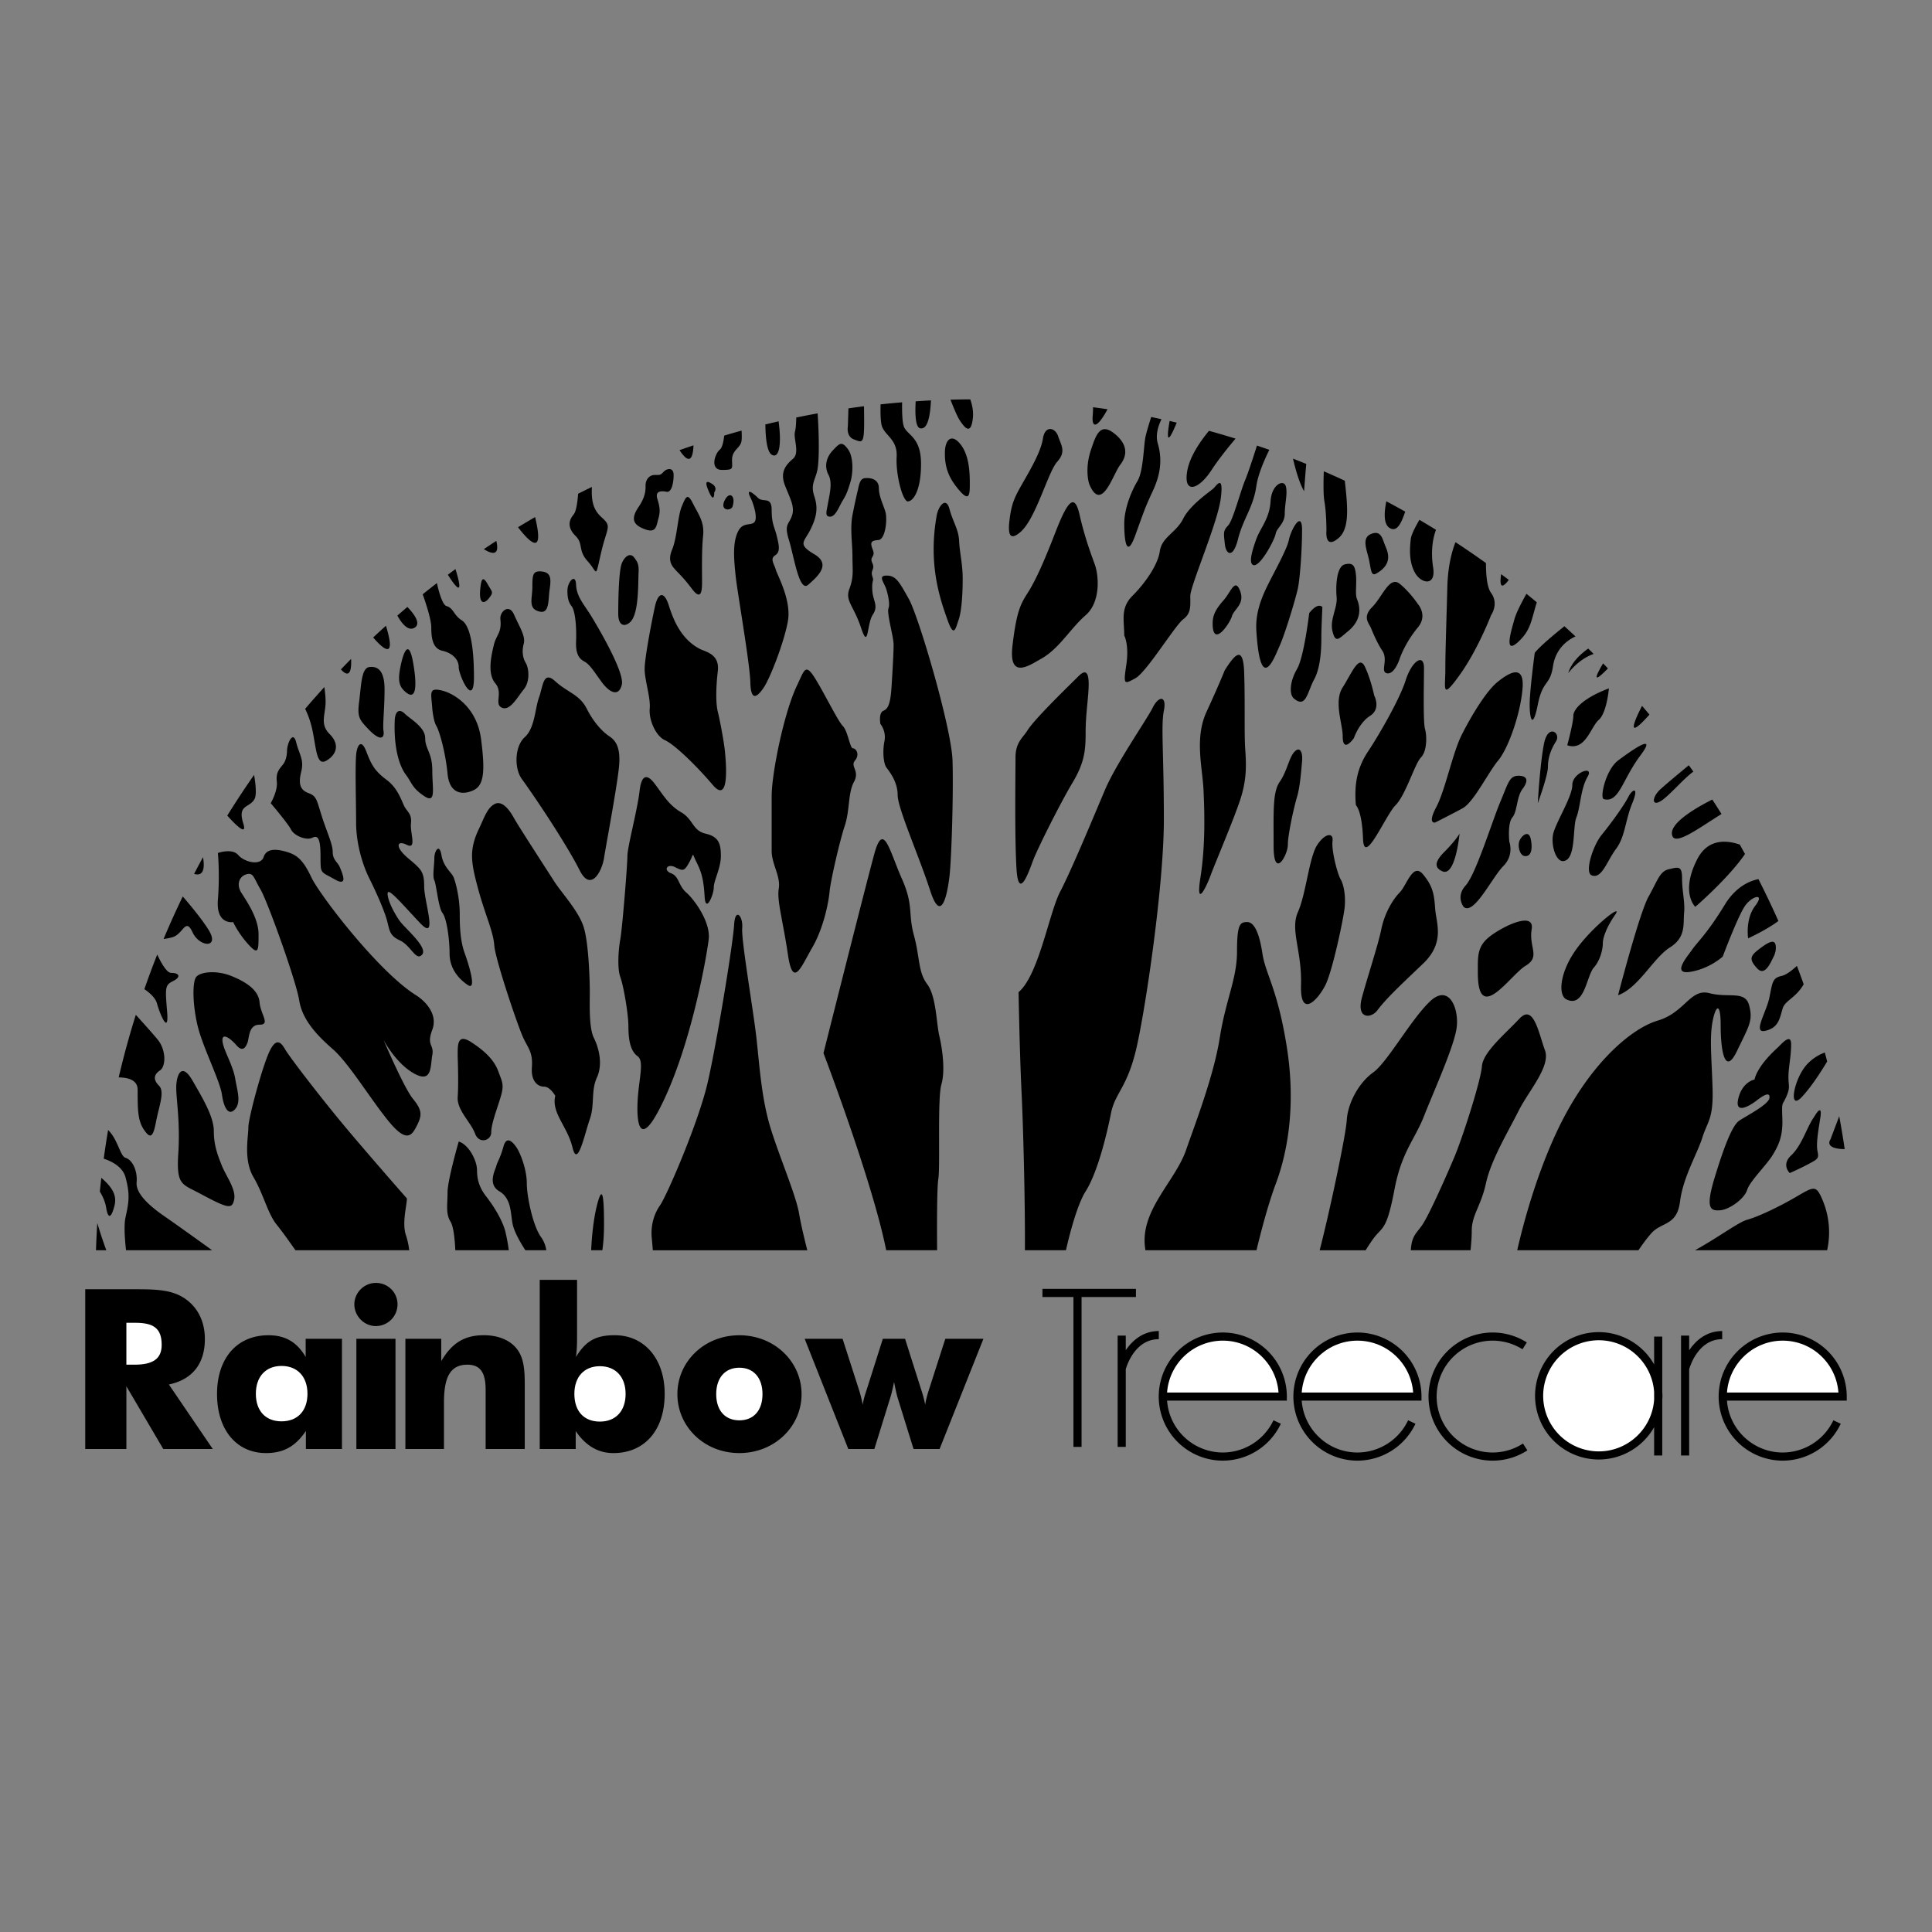 <svg xmlns="http://www.w3.org/2000/svg" width="2500" height="2500" viewBox="0 0 192.756 192.756"><rect x="0" y="0" width="192.756" height="192.756" fill="#808080" stroke="none"/><g fill-rule="evenodd" clip-rule="evenodd"><path fill="#fff" fill-opacity="0" d="M0 0h192.756v192.756H0V0z"/><path d="M151.5 64.016c1.23-1.148 1.266-2.099 1.826-3.924-.344-.285-.686-.57-1.033-.85-.438.778-1.018 1.877-1.199 2.544-.305 1.115-1.115 3.649.406 2.23zM184.045 114.648a86.948 86.948 0 0 0-.545-3.281l-.879 2.322s-.695.928 1.424.959zM176.539 99.496c-.305 1.521-1.725 3.65-.406 3.346s1.42-1.217 1.725-2.23c.24-.803 1.309-1.037 2.096-2.412a83.725 83.725 0 0 0-.676-1.834c-.471.436-1.061.9-1.521 1.002-.915.202-.915.609-1.218 2.128zM164.566 71.298c-.246-.292-.49-.585-.738-.875-.701 1.364-1.74 3.65.738.875zM76.99 45.363c.654.41 1.043-.702.69-3.329-.441.101-.88.208-1.319.315.013 1.142.126 2.7.629 3.014zM160.424 66.688c-.162-.167-.32-.335-.482-.501-.504.838-1.356 2.397.482.501zM79.321 43.032c-.202.709.507 2.129-.202 2.737-.71.608-1.318 1.318-.812 2.636s1.014 2.129.71 3.042c-.304.912-.811.811-.304 2.433.507 1.622 1.014 5.271 1.926 4.46s2.332-2.027.608-3.041c-1.724-1.014-1.014-1.217-.406-2.433.608-1.217.811-2.129.406-3.345-.406-1.216.101-1.622.304-2.636.17-.848.196-3.046.023-5.642-.713.129-1.423.267-2.13.413-.011.555-.043 1.097-.123 1.376zM132.137 50.026c.203 1.115.203 2.94.203 2.94s-.203 1.926 1.217.709c1.078-.925.928-2.964.613-5.715a85.545 85.545 0 0 0-2.094-.938c-.037 1.006-.058 2.352.061 3.004zM53.387 51.589c-.572.332-1.14.669-1.704 1.013.95 1.246 2.721 3.203 1.704-1.013zM166.807 83.175c.088 1.402 2.521-.451 4.949-1.962a92.705 92.705 0 0 0-.92-1.441c-1.461.733-4.104 2.228-4.029 3.403zM165.691 78.715c-1.014.912-.912 2.027.406.912.992-.84 1.869-1.909 2.85-2.646-.15-.211-.303-.42-.455-.63-.89.733-2.174 1.8-2.801 2.364zM169.342 85.71c-1.725 3.345-.203 4.764-.203 4.764s3.266-2.802 4.961-5.268c-.174-.314-.344-.63-.521-.942-1.282-.442-3.169-.629-4.237 1.446zM172.078 90.272c-1.723 2.838-2.838 3.852-3.244 4.46-.404.608-2.129 2.534-.203 2.231 1.928-.305 3.244-1.521 3.244-1.521s1.521-4.055 2.23-5.068 2.027-1.318 1.014 0-.709 3.244-.709 3.244 1.793-.811 3.02-1.731a88.293 88.293 0 0 0-1.992-4.176c-.862.173-2.254.741-3.36 2.561zM179.783 109.432c.959-1.027 1.963-2.607 2.514-3.527a73.713 73.713 0 0 0-.234-.895 4.5 4.5 0 0 0-1.773 1.178c-1.317 1.419-1.927 4.763-.507 3.244zM31.168 72.835c.406 1.926.406 3.649 1.419 3.042 1.014-.608 1.318-1.622.304-2.636s-.405-1.926-.405-3.244c0-.423-.053-.941-.124-1.449a89.587 89.587 0 0 0-1.917 2.172c.258.532.542 1.251.723 2.115zM17.28 97.875c.811-.406.608-.811-.203-.811-.431 0-.975-.943-1.391-1.829a87.51 87.51 0 0 0-1.283 3.454c.538.367 1.105.867 1.255 1.416.304 1.115 1.217 3.244 1.014.811-.203-2.434-.203-2.637.608-3.041zM15.962 106.795c.608-.404.608-2.027-.203-3.041-.362-.453-1.292-1.492-2.208-2.504a86.724 86.724 0 0 0-1.71 6.242c.943.01 1.891.262 1.891 1.229 0 1.928 0 3.043.608 3.955s.913.912 1.217-.711c.304-1.621.912-3.041.304-3.648-.608-.61-.507-1.116.101-1.522zM19.207 93.008c.709 1.521 2.737 1.622 1.622-.202-.63-1.03-1.744-2.383-2.595-3.367a87.472 87.472 0 0 0-1.914 4.243 6.08 6.08 0 0 0 .859-.167c1.115-.304 1.318-2.027 2.028-.507zM49.518 53.963c-.417.271-.831.547-1.244.825.698.444 1.626.793 1.244-.825zM93.615 117.643c.203-1.217-.101-8.008.304-9.428.406-1.42.102-3.549-.203-4.865-.304-1.318-.304-3.955-1.216-5.17-.913-1.217-.71-2.637-1.318-4.867-.608-2.23 0-2.94-1.217-5.677-1.216-2.737-1.824-5.778-2.737-2.433s-5.069 19.869-5.069 19.869 4.886 12.793 6.258 19.666h5.079c-.016-2.277-.024-6.24.119-7.095zM127.271 118.148c1.217-3.242 2.027-7.906 1.115-13.684-.912-5.779-2.129-7.299-2.434-9.327-.305-2.028-.811-3.143-1.521-3.143-.709 0-1.014.203-1.014 2.939 0 2.737-1.115 4.765-1.723 8.618-.607 3.852-2.521 8.744-3.346 11.15-1.111 3.244-4.766 6.15-4.064 10.035h11.076c.435-1.797 1.154-4.566 1.911-6.588zM53.978 123.422c-.811-1.115-1.419-4.057-1.419-5.373 0-1.318-.608-2.941-1.014-3.549-.405-.607-1.014-1.217-1.317-.102-.304 1.115-.608 1.521-.71 1.926-.101.406-.912 1.824.305 2.535 1.216.709 1.115 2.23 1.317 3.244.153.764.709 1.758 1.277 2.635h2.086a2.954 2.954 0 0 0-.525-1.316zM41.408 62.597c.589-.413-.09-1.338-.762-2.042-.336.284-.668.573-1 .862.368.671 1.064 1.667 1.762 1.18zM45.442 56.776c-.254.187-.506.377-.758.566.656 1.044 1.719 2.518.758-.566zM38.505 62.43a83.24 83.24 0 0 0-1.273 1.171c.846.984 2.393 2.487 1.273-1.171zM40.495 123.219c-.406-1.217.101-2.941.101-3.65 0 0-4.46-5.068-6.792-7.906-2.331-2.84-4.967-6.285-5.373-6.996-.406-.709-.913-1.215-1.622.406s-2.028 6.488-2.028 7.4-.507 3.244.507 4.967c1.014 1.723 1.419 3.65 2.332 4.766.482.588 1.244 1.656 1.858 2.533h11.353a8.07 8.07 0 0 0-.336-1.52zM156.467 67.159s.984-1.376 2.531-1.915c-.18-.179-.357-.36-.541-.537-.742.529-1.693 1.385-1.99 2.452zM24.275 82.162c-.608-1.926.608-1.521 1.115-2.433.223-.402.132-1.413-.04-2.418a88.85 88.85 0 0 0-2.675 4.061c.798.89 2.02 2.119 1.6.79zM20.254 85.52a83.312 83.312 0 0 0-.889 1.668c.576.174 1.176.009.889-1.668zM60.263 122.205c0-2.434-.102-4.359-.71-1.928-.374 1.496-.518 3.295-.573 4.461h1.118c.087-.619.165-1.47.165-2.533zM79.727 121.09c-.305-1.826-1.927-5.576-2.839-8.516s-1.115-6.285-1.419-9.021c-.304-2.738-1.521-9.733-1.419-10.949.102-1.217-.709-2.129-.811-.304-.102 1.824-1.724 11.759-2.636 15.712s-4.055 11.252-4.765 12.266c-.709 1.016-.912 2.23-.811 3.244.037.371.074.811.106 1.217h15.411c-.284-1.122-.647-2.626-.817-3.649zM129.002 45.757c.221.956.605 2.377 1.107 3.255 0 0 .094-1.351.217-2.726a84.867 84.867 0 0 0-1.324-.529zM153.121 65.131s-.506 3.751-.506 5.17.303 2.534.811 0c.506-2.535 1.217-1.825 1.52-3.853.219-1.454 1.117-2.436 2.242-2.952a88.696 88.696 0 0 0-1.107-1.015c-.942.751-2.372 1.931-2.96 2.65zM57.679 49.26c-.058.805-.183 1.755-.457 2.084-.507.608-.608 1.317.203 2.129.811.811.203 1.419 1.217 2.534s.709 1.825 1.317-.811 1.115-2.636.102-3.548c-.733-.66-1.093-1.378-1.007-3.066-.461.223-.92.448-1.375.678zM43.029 62.597c0 1.216.203 2.129 1.115 2.332.912.203 1.622.811 1.622 1.622s1.521 4.156 1.521 1.014-.405-5.17-1.217-5.677c-.811-.507-.811-1.217-1.521-1.419-.359-.103-.718-1.191-.958-2.295-.476.368-.948.74-1.416 1.118.38 1.08.854 2.574.854 3.305zM50.43 122.914c-.304-1.217-1.216-2.637-1.926-3.549-.709-.912-.912-1.723-.912-2.635s-.811-2.535-1.825-2.838c0 0-1.115 3.852-1.115 5.068s-.203 2.129.304 2.939c.302.484.423 1.828.473 2.838h5.334a19.61 19.61 0 0 0-.333-1.823zM137.307 123.219c.711-.812 1.115-.812 1.824-4.562.711-3.75 2.029-4.967 2.941-7.299s2.939-6.791 3.244-8.719c.303-1.926-.711-4.561-2.637-2.736s-4.258 6.082-5.678 7.096c-1.418 1.014-2.533 3.041-2.635 4.766-.09 1.52-1.754 9.338-2.703 12.975h4.588c.345-.558.739-1.16 1.056-1.521zM181.811 119.67c-.609-1.42-.811-1.318-2.535-.305-1.723 1.014-3.852 2.027-4.967 2.332-.857.234-2.912 1.783-5.199 3.041h13.184a8.298 8.298 0 0 0-.483-5.068zM35.03 65.741c-.343.345-.681.694-1.018 1.045.45.503 1.101.909 1.018-1.045zM146.836 122.812c0-1.621.912-2.434 1.42-4.764.506-2.332 2.23-5.17 3.244-7.199 1.014-2.027 3.244-4.459 2.635-6.082-.607-1.621-1.115-4.662-2.533-3.143-1.42 1.521-3.65 3.346-3.752 4.766-.102 1.418-1.926 7.096-2.736 9.021s-2.434 5.576-3.143 6.691c-.6.939-1.123 1.094-1.213 2.635h5.957c.068-.643.121-1.337.121-1.925zM164.779 123.016c1.014-1.115 2.535-.709 2.838-3.143.305-2.434 1.725-4.766 2.23-6.387.508-1.621 1.115-1.824 1.014-4.967s-.303-4.967 0-6.59c.305-1.623.811-2.027.811.406 0 2.432.406 5.068 1.623 2.533 1.217-2.533 1.621-3.041 1.217-4.562-.406-1.52-2.027-.709-3.953-1.215-1.928-.508-2.434 1.926-5.172 2.736-2.736.811-7.096 4.562-10.238 11.455-1.934 4.242-3.137 8.672-3.777 11.455h12.096c.421-.616.899-1.268 1.311-1.721zM69.189 44.432c-.464.157-.929.315-1.39.479.544.844 1.311 1.629 1.39-.479zM106.348 124.738c.377-1.648 1.123-4.543 1.967-5.879 1.217-1.926 2.129-5.779 2.533-7.807.406-2.027 1.623-2.533 2.535-6.486.912-3.955 2.736-16.221 2.736-22.81s-.303-9.326 0-10.847c.305-1.521-.506-1.521-1.115-.305-.607 1.217-3.648 5.576-4.764 8.211s-3.346 8.009-4.461 10.137c-1.115 2.129-2.129 8.312-4.156 10.037 0 0 .102 5.98.305 10.137.15 3.078.355 10.49.328 15.611h4.092v.001zM122.203 54.284c.1 1.014.811 1.521 1.316-.507.508-2.027 1.521-3.143 1.826-5.271.164-1.151.771-2.565 1.297-3.625-.41-.146-.822-.286-1.234-.426-.369 1.163-.879 2.724-1.178 3.442-.508 1.216-1.217 4.055-1.725 4.562-.505.507-.403.811-.302 1.825zM71.82 44.856c-.507.405-1.014 2.027.202 2.027 1.217 0 1.014-.102 1.014-1.014 0-.913.71-1.115.913-1.724.067-.202.067-.661.038-1.183-.58.159-1.157.326-1.731.497-.068.588-.193 1.203-.436 1.397zM118.451 46.985c-.404 2.332 1.115 1.926 2.434-.102.68-1.045 1.627-2.224 2.387-3.122a87.789 87.789 0 0 0-2.652-.778c-.782.942-1.909 2.512-2.169 4.002zM117.402 42.167c-.236-.055-.471-.115-.707-.168-.201 1.129-.451 2.985.707.168zM141.615 51.863c-.414.71-.814 1.488-.861 1.914-.102.913-.203 2.23.406 3.346.607 1.115 2.129 1.419 1.824-.507-.211-1.333-.121-2.659.283-3.757a83.117 83.117 0 0 0-1.652-.996zM150.531 57.855c-.252-.192-.508-.379-.762-.569-.136.916-.103 1.715.762.569zM145.213 54.093c-.346.882-.754 2.347-.811 4.448-.1 3.751-.201 6.488-.201 8.313s-.406 3.042 1.418.507c1.826-2.534 3.143-5.981 3.143-5.981s.811-1.115 0-2.23c-.414-.569-.51-1.852-.506-2.972a86.445 86.445 0 0 0-3.043-2.085zM138.625 52.662c.721.459 1.145-.355 1.574-1.617a90.014 90.014 0 0 0-1.885-1.029c-.209 1.022-.306 2.253.311 2.646zM91.79 42.727c.685.171 1.007-.961 1.091-2.78-.51.025-1.018.06-1.525.093-.064 1.148-.044 2.568.434 2.687zM114.854 41.605c-.223.703-.461 1.494-.559 1.934-.203.912-.203 3.447-.811 4.46s-1.318 2.737-1.318 4.257.203 3.65 1.115 1.115c.912-2.534 1.014-2.838 1.723-4.359.711-1.521 1.014-3.042.508-4.765-.242-.824.025-1.715.371-2.423-.344-.074-.686-.149-1.029-.219zM84.593 42.525s-.203 1.014.608 1.317c.811.304 1.014.507 1.014-1.723 0-.516-.006-1.059-.014-1.588-.519.065-1.036.138-1.553.213l-.055 1.781zM87.857 40.342c-.02.687-.013 1.463.081 1.979.203 1.115 1.622 1.419 1.521 3.244-.102 1.825.608 4.46 1.115 4.46s1.318-1.014 1.318-3.751-1.419-2.838-1.723-3.75c-.156-.468-.179-1.494-.164-2.385-.718.06-1.434.127-2.148.203zM110.037 41.612c.168-.252.322-.518.463-.781-.48-.072-.965-.137-1.449-.202.004.271-.004.54-.027.78-.102 1.014.203 1.42 1.013.203zM95.744 41.917c.406.608 1.115 1.673 1.319-.203.07-.661-.061-1.307-.259-1.869-.66.003-1.318.012-1.976.03.273.702.669 1.671.916 2.042zM12.516 117.439c.507 1.824.304 2.637 0 4.055-.161.75-.067 2.117.058 3.244h8.591c-1.305-.941-3.578-2.576-4.696-3.346-1.622-1.115-2.939-2.33-2.838-3.445s-.406-2.23-1.115-2.434c-.518-.148-.769-1.854-1.729-2.771a84.914 84.914 0 0 0-.438 2.859c.859.286 1.886.829 2.167 1.838z"/><path d="M11.401 120.379c.26-.955-.003-1.762-1.293-2.865-.052.457-.102.916-.147 1.375.239.383.521.941.629 1.592.202 1.216.507 1.013.811-.102zM9.707 122.023a87.163 87.163 0 0 0-.131 2.715h1.032a42.067 42.067 0 0 1-.901-2.715zM19.916 119.062c-1.762-.945-2.332-.812-2.129-3.955s-.203-5.373-.203-6.588c0-1.217.507-2.637 1.622-.711s2.129 3.65 2.129 5.07c0 1.418.405 2.432.811 3.445.406 1.014 1.42 2.332 1.217 3.346s-.609.913-3.447-.607zM22.248 104.16c.188.814 1.014 2.23 1.217 3.447.202 1.215.608 2.33 0 3.041-.608.709-1.115 0-1.318-1.42-.202-1.42-1.926-4.764-2.433-6.893s-.507-4.156-.203-4.766c.304-.607 2.028-.811 3.548-.203 1.521.609 2.737 1.42 2.838 2.637.102 1.217 1.115 2.23 0 2.23s-1.014 1.318-1.216 1.824c-.203.508-.507.912-1.115.203-.608-.707-1.622-1.418-1.318-.1zM38.265 103.754s2.028 4.766 2.94 5.881.912 1.621.405 2.635-1.014 1.824-2.838-.404c-1.825-2.23-3.954-5.779-5.576-7.199-1.622-1.418-3.041-2.939-3.345-4.865-.304-1.926-3.143-9.833-3.853-11.049-.71-1.217-.71-1.724-1.419-1.521-.71.203-1.014 1.014-.507 1.825.507.811 1.723 2.534 1.723 4.156s0 2.129-1.014 1.014-1.521-2.23-1.521-2.23-1.723.304-1.521-2.23c.203-2.535 0-4.664 0-4.664s1.419-.507 2.027.203c.608.709 2.23 1.115 2.535.203.304-.913 1.318-.811 2.332-.507s1.622.811 2.433 2.534 6.673 9.405 10.441 11.758c.811.508 2.23 1.826 1.622 3.447-.608 1.623.203 1.42 0 2.535-.202 1.115 0 2.838-1.824 1.824s-3.04-3.346-3.04-3.346zM28.634 74.964c0-.811.608-2.129.913-.913.304 1.217.811 1.724.507 2.94-.304 1.217-.102 1.825.709 2.129s.811.608 1.317 2.23c.507 1.622 1.115 2.838 1.115 3.649 0 .811.507 1.014.71 1.521.203.507.912 2.027-.507 1.216s-1.419-.507-1.419-2.23c0-1.724-.203-2.23-.812-1.926-.608.304-1.825-.203-2.129-.811-.304-.608-2.027-2.636-2.027-2.636s.709-1.217.608-2.129c-.102-.912.203-1.216.608-1.723.407-.506.407-1.317.407-1.317zM35.528 75.37c.078-1.016.507-1.723 1.014-.405s.811 1.926 2.027 2.838c1.217.913 1.521 2.23 1.825 2.737s.709.71.608 1.622c-.101.913.608 2.636-.406 2.129s-1.216.203.102 1.318 1.622 1.318 1.622 2.838 1.419 5.576-.405 3.649c-1.825-1.926-3.244-3.649-3.244-2.939 0 .709.709 2.027 1.217 2.737.506.71 2.838 2.636 2.229 3.345-.608.71-1.115-.912-2.229-1.419-1.116-.507-1.014-1.115-1.318-2.129s-1.014-2.636-1.723-4.055c-.71-1.419-1.318-3.548-1.318-5.576-.001-2.027-.103-5.372-.001-6.69zM36.643 72.633c-.782-.838-1.014-1.115-.811-2.636.203-1.521.203-3.345 1.014-3.446s1.521.304 1.521 2.23-.203 3.548-.102 4.156c.101.608-.203 1.216-1.622-.304zM39.38 71.923c.038-1.058.507-1.217 1.014-.71.507.507 2.028 1.318 2.028 2.433 0 1.115.709 1.419.709 3.244 0 1.825.406 3.345-.811 2.534-1.217-.811-1.217-1.318-1.825-2.129s-1.216-2.534-1.115-5.372zM45.665 105.479c0-1.115-.102-2.434 1.318-1.521s2.332 1.824 2.737 2.939c.405 1.115.608 1.318.203 2.637-.406 1.316-.913 2.635-.913 3.445 0 .812-1.216 1.217-1.622.102-.405-1.115-1.825-2.33-1.723-3.648.101-1.32 0-3.954 0-3.954zM46.679 98.279c-.881-.586-1.825-1.621-1.825-3.142s-.304-3.548-.709-4.055c-.406-.507-.608-2.838-.811-3.244-.203-.406 0-1.521 0-2.23 0-.709.507-1.521.709-.304.203 1.216 1.014 1.723 1.217 2.23.203.507.608 2.027.608 3.649s.102 2.838.507 3.954 1.216 3.752.304 3.142zM47.794 82.668c.551-1.157.811-2.027 1.521-2.433s1.419.405 1.926 1.318c.507.912 3.345 5.271 4.055 6.386.71 1.115 2.433 2.94 2.94 4.562.507 1.622.608 5.373.608 6.488s-.102 3.547.406 4.562c.507 1.014.912 2.635.304 3.953-.608 1.316-.203 2.736-.709 4.156-.507 1.418-1.216 4.967-1.723 2.838-.507-2.129-2.129-3.447-1.724-5.17 0 0-.507-.912-1.115-.912s-1.318-.508-1.217-1.926c.102-1.42-.304-1.826-.811-2.84s-2.838-7.907-2.94-9.326c-.101-1.419-.912-3.041-1.622-5.677-.71-2.633-.913-3.85.101-5.979zM43.13 70.707c-.101-1.521-.405-2.129.913-1.824 1.318.304 3.548 1.723 3.954 4.865.406 3.143.304 4.562-.709 5.069-1.014.507-2.433.507-2.636-1.622-.203-2.129-.811-4.258-1.115-4.765s-.407-1.723-.407-1.723zM40.292 68.882c-.507-.507-.608-1.116-.304-2.535s.811-2.535 1.216-.304.406 4.157-.912 2.839zM52.051 77.702c-.758-1.054-.709-3.244.305-4.157 1.014-.912 1.014-2.838 1.419-3.954.406-1.115.406-2.737 1.622-1.622 1.216 1.115 2.433 1.318 3.143 2.737s1.622 2.332 2.23 2.737c.608.405 1.115 1.014 1.014 2.737-.102 1.724-1.318 8.11-1.521 9.428-.203 1.318-1.318 3.447-2.433 1.217-1.115-2.23-3.954-6.589-5.779-9.123zM63.811 78.917c.152-1.37.608-1.926 1.521-.709.913 1.216 1.419 2.129 2.636 2.838 1.217.71 1.115 1.825 2.433 2.129 1.318.304 1.521 1.014 1.521 2.23 0 1.217-.709 2.433-.709 3.143s-.812 2.636-.912.912c-.102-1.723-.305-2.433-.812-3.446s-.203-.913-.709 0c-.507.912-.608.912-1.419.507-.811-.406-1.216.304-.405.608.811.304.709 1.216 1.521 1.926.811.71 2.433 2.94 2.23 4.663-.203 1.723-1.825 11.049-4.968 17.032-1.877 3.572-2.23 1.418-2.128-.812.101-2.23.709-4.055 0-4.561-.71-.508-.913-1.623-.913-2.941 0-1.316-.507-4.156-.811-4.967s-.203-2.635 0-3.75c.203-1.115.709-7.4.709-8.312s1.012-4.664 1.215-6.49zM79.524 68.375c.71-1.476.811-2.23 1.724-.811.912 1.419 2.332 4.359 2.838 4.866s.709 2.23 1.014 2.23.709.608.203 1.217c-.507.608.507 1.014-.101 2.128-.608 1.115-.406 2.839-.913 4.359s-1.419 5.474-1.521 6.589c-.102 1.115-.608 3.65-1.724 5.576s-1.926 4.156-2.433.709c-.507-3.446-1.115-5.373-.913-6.589.203-1.217-.709-2.433-.709-3.751v-5.474c0-2.23 1.217-8.312 2.535-11.049zM69.792 64.726c.601.318 2.027.507 1.824 2.23-.203 1.724-.203 3.244 0 4.055.203.812.608 2.94.71 3.954.101 1.014.506 5.373-1.217 3.345-1.724-2.027-3.852-4.055-4.765-4.46-.912-.405-1.622-2.027-1.521-3.143s-.507-2.838-.507-3.954.709-4.765 1.014-6.184c.304-1.419.913-1.723 1.419-.101.509 1.621 1.32 3.345 3.043 4.258zM47.946 58.491c.099-.754.254-1.014.71-.203.456.811.608.76.152 1.368s-1.116.761-.862-1.165zM49.923 61.786c-.084-.756.862-1.622 1.369-.456.507 1.166 1.166 2.129.963 2.889-.203.76-.102 1.419.203 1.926.304.507.457 1.824-.203 2.636-.659.811-1.369 2.179-2.18 1.824-.811-.354.152-1.47-.659-2.433-.811-.963-.406-2.737-.152-3.802s.811-1.216.659-2.584zM53.876 61.025c-1.244-.262-.761-1.267-.761-2.484 0-1.216.051-1.622.963-1.521.912.102.912.761.76 1.774-.151 1.015.001 2.434-.962 2.231zM56.613 58.896c0-.825.811-1.774.862-.558s.811 1.977 1.521 3.143c.71 1.166 3.346 5.626 3.041 6.843-.304 1.216-1.216.811-2.027-.305-.811-1.115-1.166-1.723-1.723-2.027s-.862-.811-.811-2.027c.051-1.217-.051-2.99-.456-3.497-.407-.507-.407-1.166-.407-1.572zM62.949 61.988c-.486.546-1.267.608-1.267-.76 0-1.368.051-4.257.354-5.018.305-.761.862-1.065 1.217-.608.355.456.507.709.456 1.571-.05.862.051 3.903-.76 4.815zM66.244 47.036c.28-.28.963-.457.963.354s-.203 1.774-.709 1.673c-.507-.102-1.166-.102-.913.709s.304 1.267.102 1.977c-.203.71-.203 1.47-1.318 1.064-1.115-.405-1.521-.963-.659-2.23.862-1.267.659-1.977.709-2.332.051-.355.304-.862.913-.862s.557.002.912-.353zM68.018 50.533c.396-.94.558-1.419 1.115-.304s1.166 1.825 1.014 3.244c-.152 1.419-.102 3.7-.102 4.612 0 .913-.102 1.875-1.014.659-.912-1.217-1.47-1.673-1.673-1.926-.202-.253-.811-.76-.304-1.977.508-1.216.559-3.344.964-4.308zM74.911 49.722c-.561-1.122.203-.558.71-.051s1.369-.203 1.369 1.217c0 1.419.304 1.723.507 2.585.203.862.405 1.571-.152 1.926-.558.355-.101.862.051 1.419.152.558 1.571 3.042 1.217 5.12-.355 2.078-1.774 5.728-2.433 6.69-.659.963-1.268 1.368-1.318-.558-.051-1.926-1.318-9.124-1.47-10.644-.152-1.521-.355-3.346.304-4.511.659-1.166 1.925.039 1.673-1.724-.052-.354-.255-1.064-.458-1.469zM73.086 50.533c-.145.456-1.267.457-.811-.557.457-1.014 1.166-.558.811.557zM71.262 49.114c0 .457-.102.913-.507 0-.406-.912-.406-1.267.253-.861.659.405.254.861.254.861zM84.086 49.925c-.387.628-.71 1.622-1.268 1.622-.557 0-.354-.507-.203-1.369.152-.861.456-2.027.051-2.788s-.304-1.673.405-2.433c.71-.76.913-.963 1.521-.152s.507 2.483.253 3.294c-.252.813-.354 1.167-.759 1.826zM85.606 48.81c.203-1.014.405-1.115.913-1.115.507 0 1.166.203 1.166 1.014s.457 1.673.659 2.382c.203.709 0 2.737-.709 2.788s-.862.203-.557.963c.304.761-.355.659-.051 1.318s-.203.709 0 1.318c.203.608-.051.253 0 1.369.051 1.115.659 1.571.051 2.483-.608.912-.406 3.599-1.166 1.318s-1.622-2.687-1.166-3.903c.457-1.217.304-1.875.304-3.193s-.253-2.839 0-4.156a64.58 64.58 0 0 1 .556-2.586zM93.463 51.395c.154-.85.913-1.926 1.267-.608.355 1.318.913 2.027.963 3.193.051 1.166.355 2.281.355 3.751 0 1.47-.101 3.244-.405 4.105s-.457 1.875-1.115 0c-.66-1.875-1.978-5.423-1.065-10.441zM94.274 45.059c.035-1.175.659-1.875 1.571-.71.912 1.166.912 3.042.912 4.005 0 .963-.051 1.723-1.014.608s-1.52-2.18-1.469-3.903zM88.445 58.846c-.203-.71-.912-1.419 0-1.419s1.217.507 2.23 2.332 4.257 12.875 4.359 16.119c.102 3.244-.102 9.833-.304 11.556-.203 1.724-.811 4.866-1.926 1.419-1.115-3.447-3.244-8.211-3.244-9.529 0-1.318-.811-2.332-1.115-2.737-.304-.406-.405-1.622-.203-2.636s-.406-1.724-.406-1.724-.203-1.115.305-1.317c.507-.203.709-.812.811-2.434.102-1.622.203-3.345.203-4.156 0-.811-.71-3.143-.507-3.649.202-.507-.203-1.825-.203-1.825zM102.535 72.835c.723-1.156 4.359-4.663 5.068-5.373.711-.709 1.014-.405 1.014.812 0 1.216-.303 2.939-.303 4.764s-.102 3.042-1.318 5.069-3.547 6.69-3.953 7.806-1.42 3.954-1.623.811c-.201-3.143-.102-9.63-.102-11.151 0-1.521.711-1.927 1.217-2.738zM103.854 65.739c-1.156.642-3.244 2.129-2.838-1.318.404-3.446.811-4.156 1.52-5.271.711-1.115 1.521-2.838 2.738-5.981s1.926-4.055 2.432-1.825c.508 2.23 1.115 3.852 1.521 4.967.404 1.115.607 3.75-.912 5.069-1.522 1.318-2.637 3.346-4.461 4.359zM101.826 53.067c-.867.751-1.318.608-1.115-1.115.203-1.724.508-2.332 1.318-3.751.811-1.419 1.824-3.143 2.027-4.461.203-1.317 1.217-1.115 1.52-.202.305.912.812 1.521-.1 2.534-.914 1.014-2.128 5.678-3.65 6.995zM108.719 48.404c-.221-.499-.404-1.926.102-3.447.508-1.521.912-2.838 2.332-1.723s1.318 2.23.609 3.143c-.711.912-1.826 4.764-3.043 2.027zM112.166 63.408c0-1.521-.404-2.737.811-3.954 1.217-1.216 2.535-3.042 2.738-4.46.203-1.419 1.621-1.825 2.332-3.244.709-1.419 2.736-2.737 3.041-3.041.303-.304 1.014-1.419.709 1.014s-3.041 8.718-3.041 9.732c0 1.014.102 1.723-.709 2.332-.812.608-3.65 5.271-4.766 5.88s-1.217.709-.912-1.318c.305-2.029-.203-2.941-.203-2.941zM120.986 62.191c0-.912.404-1.521 1.115-2.331.709-.812 1.115-2.23 1.621-.913.508 1.318-.607 1.825-.811 2.535-.202.709-1.925 3.244-1.925.709zM124.939 56.312c-.32-.321 0-1.419.406-2.535.404-1.115 1.316-2.027 1.418-3.75s1.318-2.23 1.521-1.521-.102 1.723-.102 2.737-.811 1.419-.912 2.027-1.723 3.65-2.331 3.042zM125.346 62.901c-.088-1.42.303-2.737.912-4.055.607-1.318 2.129-3.954 2.33-4.968.203-1.014 1.318-3.041 1.318-1.014s-.203 4.765-.404 5.778c-.203 1.014-1.318 4.663-1.826 5.778-.506 1.117-1.926 5.07-2.33-1.519zM122.203 66.854c.912-1.419 1.824-2.636 1.926.203.102 2.839 0 6.082.102 7.603s.201 3.042-.508 5.17c-.709 2.128-2.533 6.386-2.939 7.501-.406 1.115-1.521 3.447-1.014.203.506-3.244.406-6.488.305-8.718s-.914-5.17.303-7.806c1.216-2.635 1.825-4.156 1.825-4.156zM129.096 69.693c-.498-.416-.406-1.724.305-2.94.709-1.216 1.217-5.576 1.217-5.576s.811-1.115 1.316-.608c0 0-.102 2.129-.102 2.94 0 .811 0 2.939-.709 4.257s-.811 2.941-2.027 1.927zM134.469 63.002c-.891.724-1.217 1.217-1.521 0-.303-1.216.508-2.332.406-3.447-.102-1.115 0-3.041.811-3.244s1.014.101 1.115 1.014-.102 1.926.102 2.433.708 1.926-.913 3.244zM137.307 57.224c-.5.281-.506-.304-.709-1.318-.203-1.014-.811-2.23.203-2.636 1.014-.405 1.115.507 1.418 1.217.304.709.711 1.825-.912 2.737zM136.801 62.698c-.203-.507-.914-1.115.1-2.129 1.016-1.014 1.725-3.142 2.738-2.331 1.014.811 1.824 2.027 1.824 2.027s1.014 1.115 0 2.332-1.621 2.534-1.824 3.143-.709 1.622-1.318 1.419c-.607-.203.203-1.318-.404-2.23-.61-.913-1.116-2.231-1.116-2.231zM135.076 73.646c-.607.811-1.115 1.014-1.115-.203s-.912-3.447 0-4.866 1.623-3.345 2.23-2.027c.609 1.318.912 2.838.912 2.838s.711 1.318-.404 2.028c-1.115.709-1.623 2.23-1.623 2.23zM129.906 75.978c-.102 1.115-.203 2.534-.506 3.548-.305 1.014-.912 3.751-.912 4.765 0 1.014-1.42 3.548-1.42.102s-.102-5.373.607-6.387c.711-1.014.912-2.332 1.42-2.94.507-.608.913-.203.811.912zM135.279 80.337c-.203-2.23.203-3.853 1.217-5.373s3.143-5.17 3.75-7.096c.609-1.926 1.826-2.737 1.826-1.216 0 1.521-.102 5.373.102 6.082.201.71.201 2.23-.406 2.839-.607.608-1.521 3.751-2.535 4.765s-3.143 6.184-3.244 3.345c-.102-2.839-.71-3.346-.71-3.346zM143.188 82.06s-.812.203.102-1.521c.912-1.723 1.621-5.373 2.533-7.197s2.434-4.359 3.549-5.271 2.736-1.926 2.533.608c-.201 2.534-1.418 5.981-2.432 7.198-1.014 1.216-2.434 4.156-3.549 4.764s-2.736 1.419-2.736 1.419zM132.947 83.885c-.125 1.006.508 3.345.812 3.852.303.507.506 1.622.404 2.737-.102 1.115-1.217 6.387-1.926 7.805-.709 1.42-2.535 3.447-2.434 0 .102-3.446-1.115-5.473-.303-7.298.811-1.824 1.115-5.474 1.926-6.69.812-1.217 1.623-1.217 1.521-.406zM137.408 100.814c-.602.803-2.129.912-1.521-1.318.609-2.23 1.623-5.271 1.928-6.792.303-1.521 1.115-2.939 1.824-3.649.709-.709 1.318-3.041 2.332-1.825s1.115 2.028 1.217 3.447 1.014 3.345-1.217 5.474c-2.231 2.128-3.651 3.447-4.563 4.663zM146.025 90.474s-.811-1.014.203-2.128c1.014-1.115 2.635-6.387 3.445-8.313.812-1.926.914-2.635 1.826-2.635s1.014.507.404 1.318c-.607.811-.506 2.23-1.014 2.838-.506.608-.303 2.433-.303 2.433s.506 1.318-.609 2.433c-1.114 1.115-2.938 4.967-3.952 4.054zM143.896 86.926c-.664-.306-.912-.811.203-1.926 1.115-1.115 1.52-1.825 1.52-1.825s-.404 4.36-1.723 3.751zM147.445 97.064c0-1.623-.102-2.637 1.215-3.65 1.318-1.014 4.461-2.534 4.156-.709-.303 1.825.914 2.737-.607 3.649-1.52.912-4.764 5.982-4.764.71zM152.107 85.406c-.502-.072-.709-1.014-.506-1.521.201-.507.912-1.115 1.115-.203.202.913.1 1.825-.609 1.724zM155.959 85.913c-.707.055-1.215-1.521-1.014-2.636.203-1.115 1.926-3.751 1.926-4.967s2.23-2.027 1.521-.811c-.709 1.217-.709 3.041-1.115 4.055-.406 1.013 0 4.257-1.318 4.359zM158.799 87.332c-.717-.287.102-2.94 1.014-4.055s2.23-2.939 2.635-3.751c.406-.811 1.115-1.115.406.608-.709 1.724-.709 3.345-1.623 4.562-.913 1.217-1.419 3.041-2.432 2.636zM160.016 79.729c-.439-.117.201-2.94 1.418-3.852 1.217-.913 4.055-2.94 2.23-.507-1.824 2.433-2.129 4.764-3.648 4.359zM156.264 99.699c-.779-.391-.709-2.533.912-4.866 1.623-2.332 4.867-4.866 3.955-3.548-.914 1.318-1.217 2.331-1.217 2.838s-.203 1.622-.912 2.433c-.711.811-.914 4.055-2.738 3.143zM161.434 99.293s2.129-8.21 3.041-9.833c.912-1.622 1.115-2.534 2.027-2.737.914-.203 1.318-.405 1.318.913 0 1.317.305 2.331.203 3.446s.203 2.433-1.42 3.447c-1.621 1.014-3.142 4.055-5.169 4.764zM156.365 74.356s.607-2.23.607-2.939c0-.71 1.115-1.825 3.549-2.737 0 0-.203 2.433-1.014 3.143-.81.708-1.318 3.141-3.142 2.533zM153.426 80.134s.203-3.751.607-5.879c.406-2.129 1.725-1.116 1.217-.304-.506.811-.811 1.622-.811 2.534 0 .912-1.013 3.649-1.013 3.649zM176.943 95.476c-.201.338-.811 2.028-1.621 1.149-.811-.879-.744-1.217.135-1.893s1.555-1.081 1.689-.473c.135.608-.203 1.217-.203 1.217zM177.35 104.531c.32-.291 1.352-1.555 1.352-.338s-.27 2.299-.27 3.244.201 1.014-.203 1.959c-.406.947-.473.406-.406 2.164.068 1.756-.338 2.635-.945 3.648-.609 1.014-2.299 2.637-2.568 3.516-.271.877-1.758 1.959-2.703 2.027-.947.066-1.486-.137-.541-3.244.945-3.109 1.758-5.205 2.434-5.678s2.973-1.621 3.041-2.297c.066-.676-.676-.203-1.285.27-.607.473-2.23 1.486-1.824-.203s1.621-1.893 1.621-1.893.135-1.214 2.297-3.175zM180.863 111.627l.137-.201s.877-1.555.607.135-.406 2.635-.27 3.311c.135.676.066.744-.812 1.217-.877.473-1.959.947-1.959.947s-.879-.812.135-1.758 1.487-2.569 2.162-3.651zM8.504 144.566h4.105v-6.258l3.68 6.258h4.938l-4.378-6.436c2.334-.488 3.591-2.064 3.591-4.533 0-1.646-.629-3.006-1.795-3.898-1.369-1.049-3.074-1.07-5.295-1.07H8.504v15.937zM34.119 133.572h-3.621v1.814c-.878-1.498-2.048-2.168-3.712-2.168-3.151 0-5.132 2.301-5.132 5.857 0 3.623 1.981 5.898 4.885 5.898 1.754 0 2.946-.67 3.98-2.209l.001 1.801h3.598v-10.993h.001zM35.556 133.572h3.902v10.994h-3.902v-10.994zM37.507 127.996c1.189 0 2.154.938 2.154 2.141a2.169 2.169 0 0 1-2.154 2.166c-1.211 0-2.154-1.027-2.154-2.166 0-1.16.965-2.141 2.154-2.141zM40.445 133.572h3.578v2.227c1.057-1.805 2.315-2.584 4.249-2.584 1.436 0 2.602.49 3.275 1.338.74.934.808 2.139.808 3.721v6.293h-3.903v-5.891c0-1.717-.517-2.52-1.821-2.52-1.753 0-2.337 1.314-2.337 3.789v4.621h-3.848v-10.994h-.001zM53.848 127.693v16.873h3.591v-1.787c.991 1.459 2.229 2.195 3.761 2.195 3.064 0 5.115-2.229 5.115-5.904 0-3.564-2.073-5.855-4.979-5.855-1.847 0-2.883.535-3.874 2.18.09-.621.112-1.289.112-1.957v-5.744h-3.726v-.001zM79.972 139.094c0-3.24-2.704-5.875-6.207-5.875-3.502 0-6.181 2.635-6.181 5.875 0 3.219 2.657 5.879 6.181 5.879 3.504 0 6.207-2.639 6.207-5.879zM91.841 138.436c.148.445.338 1.023.465 1.715.105-.691.296-1.248.444-1.715l1.564-4.863h3.803l-4.374 10.994h-2.599l-1.543-4.973c-.126-.379-.253-.959-.401-1.715-.148.756-.296 1.336-.423 1.715l-1.542 4.973h-2.6l-4.353-10.994h3.783l1.564 4.863c.147.445.316 1.023.443 1.715.105-.691.317-1.248.465-1.715l1.542-4.863h2.219l1.543 4.863zM113.332 129.402v-.81h-9.326v.81h3.092v14.953h.81v-14.953h5.424z"/><path d="M115.613 133.609v-.811c-1.545 0-2.621.916-3.295 1.914v-1.459h-.811v11.102h.811v-7.752c.11-.384.942-2.994 3.295-2.994zM122 132.945a6.4 6.4 0 0 0-6.393 6.391 6.4 6.4 0 0 0 6.393 6.393 6.418 6.418 0 0 0 5.789-3.682l-.734-.346a5.604 5.604 0 0 1-5.055 3.215 5.584 5.584 0 0 1-5.561-5.174h11.951v-.406a6.397 6.397 0 0 0-6.39-6.391z"/><path d="M122 133.756c2.939 0 5.35 2.287 5.559 5.176H116.44a5.582 5.582 0 0 1 5.56-5.176z" fill="#fff"/><path d="M135.432 132.945a6.399 6.399 0 0 0-6.391 6.391 6.4 6.4 0 0 0 6.391 6.393 6.416 6.416 0 0 0 5.789-3.682l-.734-.346a5.602 5.602 0 0 1-5.055 3.215c-2.939 0-5.35-2.287-5.561-5.174h11.951v-.406a6.398 6.398 0 0 0-6.39-6.391z"/><path d="M135.432 133.756c2.939 0 5.35 2.287 5.559 5.176h-11.119c.21-2.889 2.62-5.176 5.56-5.176z" fill="#fff"/><path d="M177.861 132.945a6.399 6.399 0 0 0-6.391 6.391 6.4 6.4 0 0 0 6.391 6.393 6.416 6.416 0 0 0 5.789-3.682l-.734-.346a5.602 5.602 0 0 1-5.055 3.215c-2.939 0-5.352-2.287-5.561-5.174h11.951v-.406a6.397 6.397 0 0 0-6.39-6.391z"/><path d="M177.861 133.756c2.939 0 5.35 2.287 5.559 5.176h-11.119c.209-2.889 2.621-5.176 5.56-5.176z" fill="#fff"/><path d="M148.914 144.916a5.586 5.586 0 0 1-5.58-5.58 5.587 5.587 0 0 1 5.58-5.58c1.061 0 2.092.299 2.984.863l.434-.684a6.367 6.367 0 0 0-3.418-.99 6.399 6.399 0 0 0-6.391 6.391 6.4 6.4 0 0 0 6.391 6.393 6.372 6.372 0 0 0 3.473-1.025l-.439-.682a5.576 5.576 0 0 1-3.034.894zM165.844 138.881v-5.529h-.811v2.779a6.357 6.357 0 0 0-5.525-3.225 6.362 6.362 0 0 0-6.355 6.354 6.362 6.362 0 0 0 6.355 6.355 6.354 6.354 0 0 0 5.525-3.227v2.828h.811v-5.576c.008-.127.02-.252.02-.381-.001-.126-.012-.251-.02-.378z"/><path d="M159.508 144.805a5.55 5.55 0 0 1-5.545-5.545 5.55 5.55 0 0 1 5.545-5.543c2.93 0 5.328 2.283 5.525 5.164v.76c-.197 2.879-2.595 5.164-5.525 5.164z" fill="#fff"/><path d="M171.824 133.609v-.811c-1.545 0-2.621.916-3.295 1.914v-1.459h-.811v11.963h.811v-8.613c.112-.384.944-2.994 3.295-2.994z"/><path d="M12.609 136.156v-4.182h.875c1.817 0 2.647.533 2.647 2.201 0 1.4-.875 1.98-2.715 1.98h-.807v.001zM30.676 139.055c0 1.709-.989 2.752-2.586 2.752s-2.563-1.043-2.563-2.752c0-1.688.967-2.775 2.563-2.775s2.586 1.087 2.586 2.775zM57.305 139.07c0-1.693.967-2.764 2.544-2.764s2.568 1.07 2.568 2.764c0 1.715-.991 2.762-2.568 2.762-1.599 0-2.544-1.047-2.544-2.762zM76.074 139.094c0 1.617-.874 2.613-2.309 2.613s-2.309-.996-2.309-2.613.874-2.637 2.309-2.637 2.309 1.02 2.309 2.637z" fill="#fff"/></g></svg>
